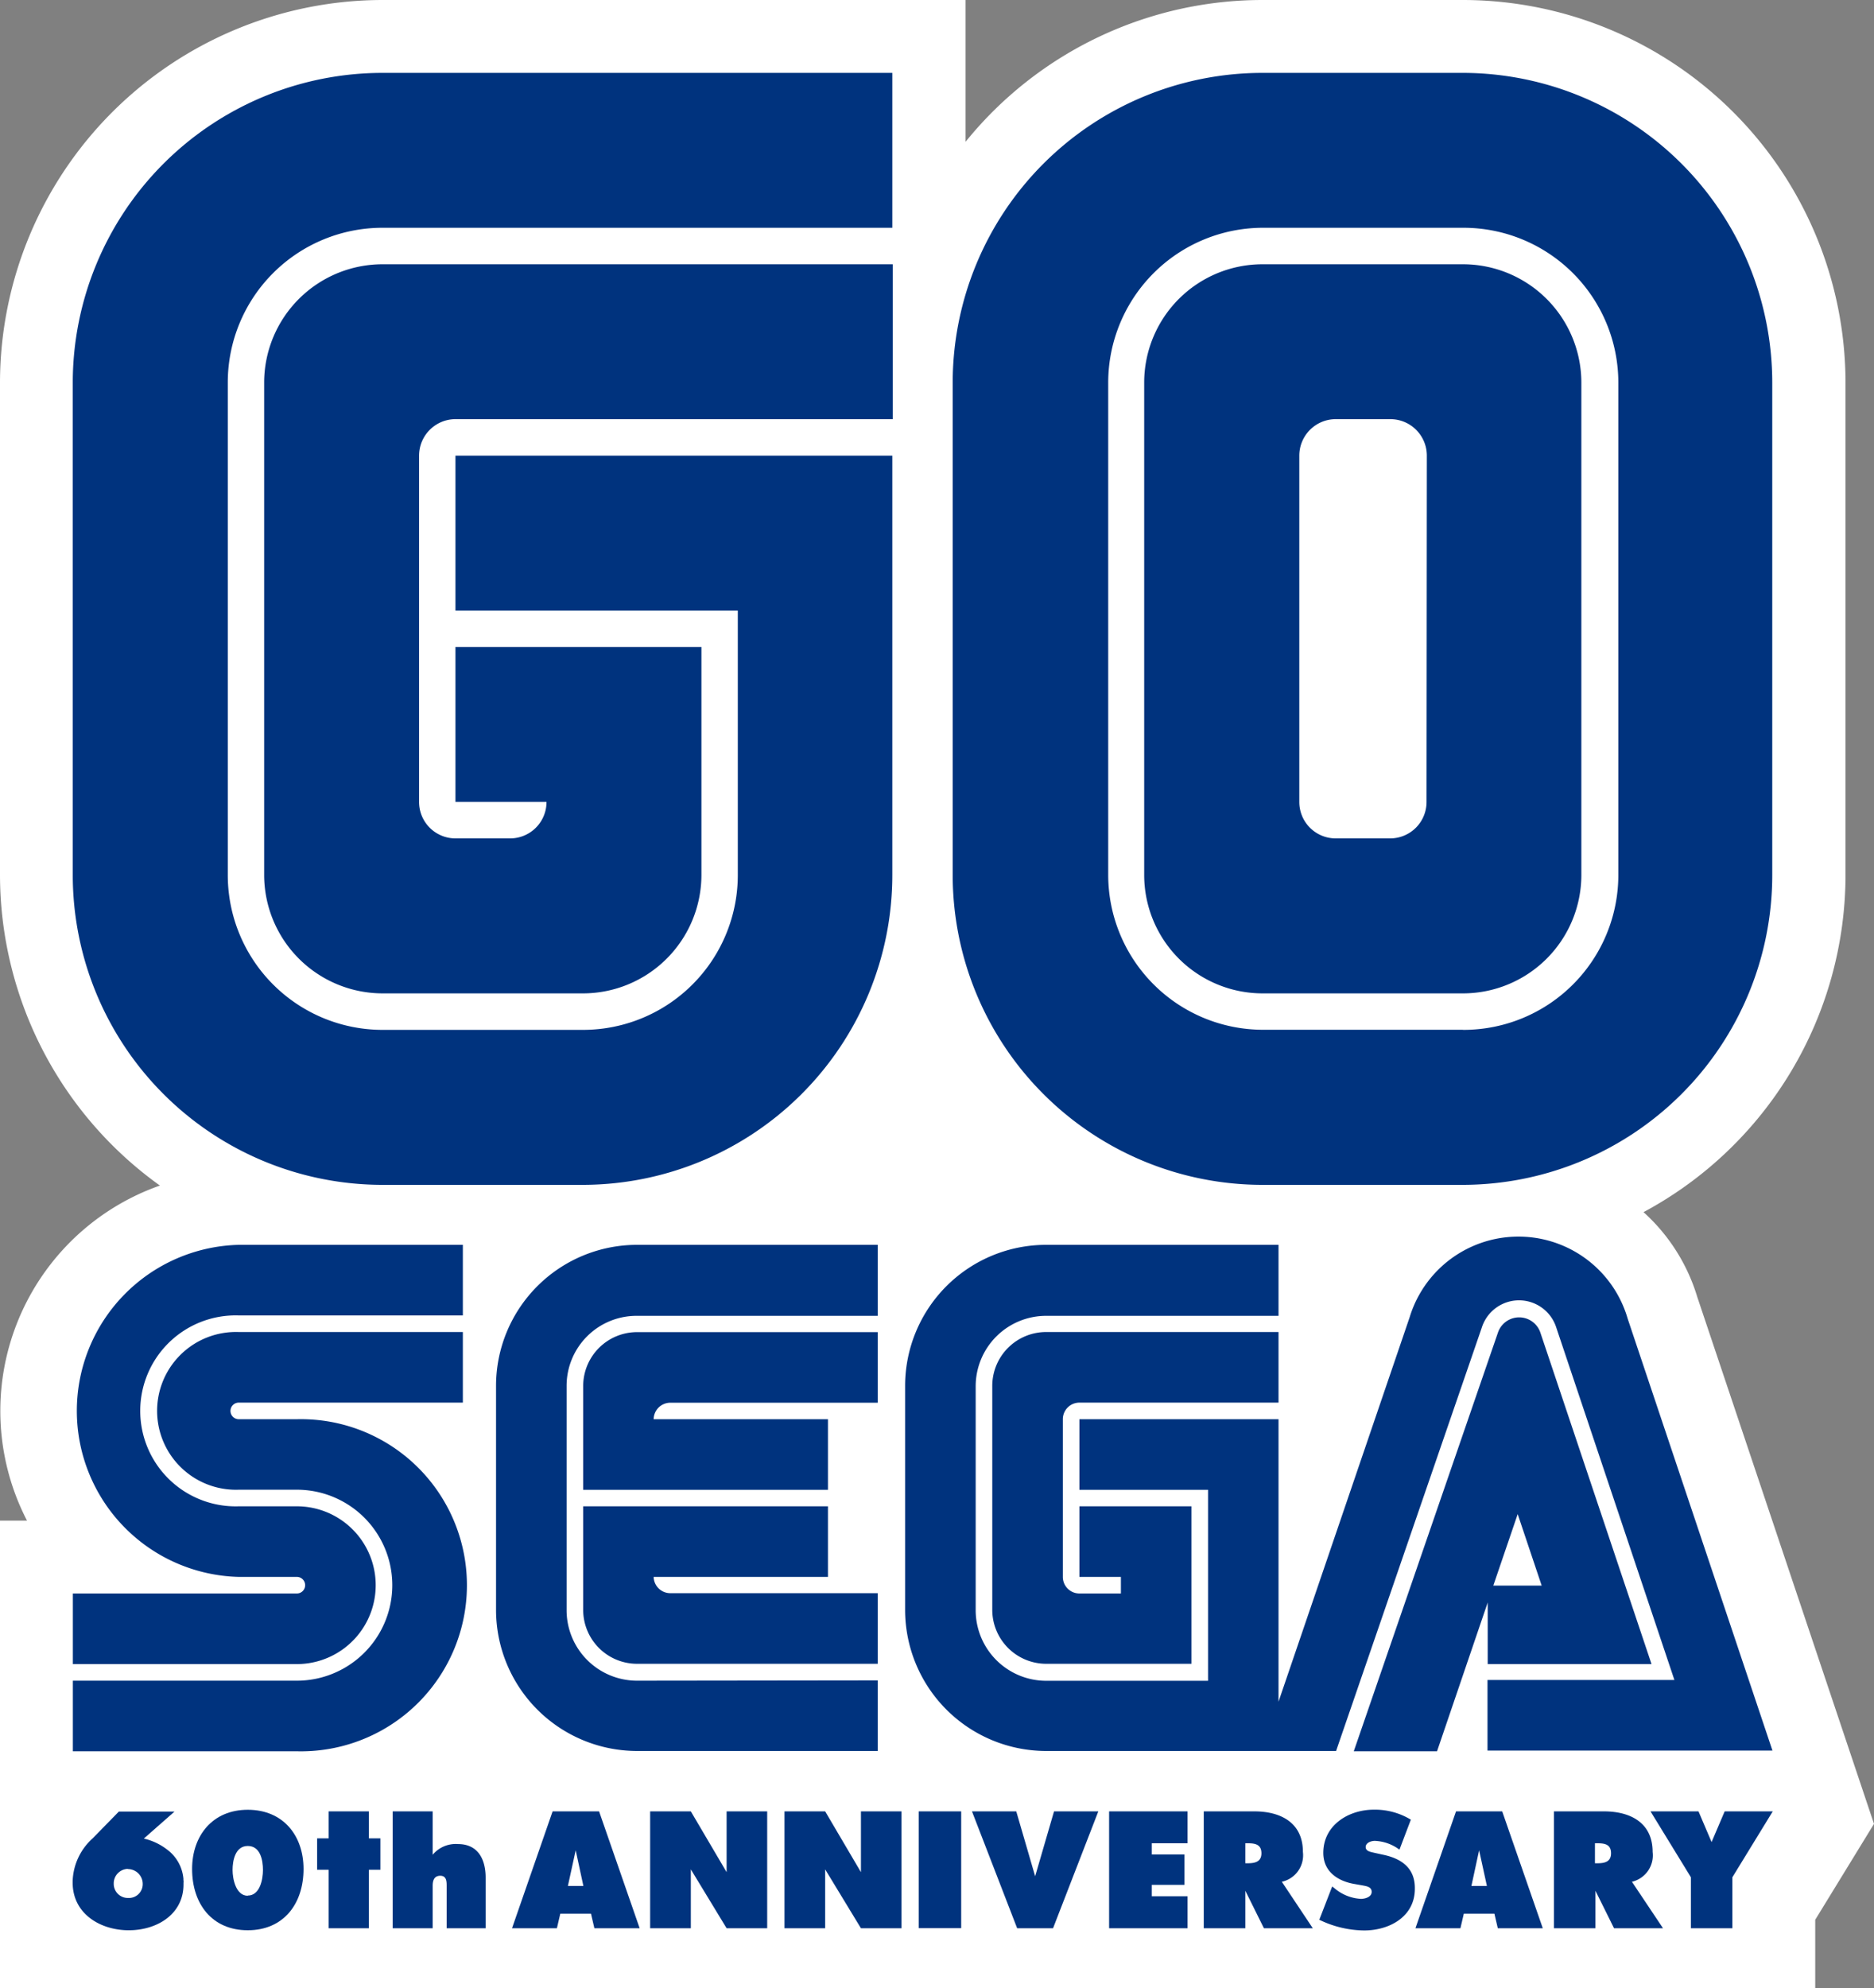 <svg xmlns="http://www.w3.org/2000/svg" viewBox="0 0 187.5 198.86"><rect x="0" y="0" width="187.5" height="198.86" fill="#808080" stroke="none"/><defs><style>.cls-1{fill:#fff;}.cls-2{fill:#00337E;}</style></defs><title>gosega_logo</title><g id="レイヤー_2" data-name="レイヤー 2"><g id="Logo_Regular" data-name="Logo Regular"><path class="cls-1" d="M169.82,129.72a18.66,18.66,0,0,0-5.38-8.49A38.3,38.3,0,0,0,184.65,87.5V38.28A38.32,38.32,0,0,0,146.38,0H126.32A38.22,38.22,0,0,0,96.61,14.18V0H38.28A38.32,38.32,0,0,0,0,38.28V87.5a38.25,38.25,0,0,0,16,31.07,23.89,23.89,0,0,0-13.3,33.51H0v46.78H181.62V192l5.88-9.59Z"/><path class="cls-2" d="M38.28,22.78h51V7.29h-51a31,31,0,0,0-31,31V87.5a31,31,0,0,0,31,31h20a31,31,0,0,0,31-31V45.57H45.57V61.06H73.82V87.5A15.49,15.49,0,0,1,58.34,103H38.28A15.49,15.49,0,0,1,22.79,87.5V38.24A15.48,15.48,0,0,1,38.28,22.78Z"/><path class="cls-2" d="M45.57,41.92H89.32V26.43h-51A11.85,11.85,0,0,0,26.43,38.26V87.5A11.86,11.86,0,0,0,38.28,99.35h20A11.86,11.86,0,0,0,70.18,87.5V64.71H45.57V80.2h9.11A3.64,3.64,0,0,1,51,83.85H45.57a3.64,3.64,0,0,1-3.64-3.64V45.57A3.65,3.65,0,0,1,45.57,41.92Z"/><path class="cls-2" d="M146.38,7.29H126.32a31,31,0,0,0-31,31V87.5a31,31,0,0,0,31,31h20a31,31,0,0,0,31-31V38.28A31,31,0,0,0,146.38,7.29Zm0,95.7h-20a15.5,15.5,0,0,1-15.5-15.49V38.24a15.5,15.5,0,0,1,15.49-15.46h20.05a15.5,15.5,0,0,1,15.5,15.46V87.5A15.5,15.5,0,0,1,146.37,103Z"/><path class="cls-2" d="M146.37,26.43H126.32a11.84,11.84,0,0,0-11.84,11.83V87.5a11.85,11.85,0,0,0,11.85,11.85h20A11.85,11.85,0,0,0,158.22,87.5V38.26A11.85,11.85,0,0,0,146.37,26.43Zm-3.64,53.78a3.64,3.64,0,0,1-3.65,3.64h-5.46A3.64,3.64,0,0,1,130,80.21V45.57a3.65,3.65,0,0,1,3.65-3.65h5.46a3.65,3.65,0,0,1,3.65,3.65Z"/><path class="cls-2" d="M29.7,159.37H7.29v7.06H29.7a7.89,7.89,0,1,0,0-15.78H23.89a9.55,9.55,0,1,1,0-19.09H46.31V124.5H23.89a16.61,16.61,0,0,0,0,33.21H29.7a.83.83,0,0,1,0,1.66Z"/><path class="cls-2" d="M23.89,140.28H46.31v-7.06H23.89a7.89,7.89,0,1,0,0,15.77H29.7a9.55,9.55,0,1,1,0,19.1H7.29v7.06H29.7a16.61,16.61,0,1,0,0-33.21H23.89a.83.83,0,1,1,0-1.66Z"/><path class="cls-2" d="M104.68,133.22a5.39,5.39,0,0,0-5.4,5.39V161a5.4,5.4,0,0,0,5.4,5.4h14.53V150.65H108v7.06h4.15v1.66H108a1.66,1.66,0,0,1-1.66-1.66V141.94a1.66,1.66,0,0,1,1.66-1.66h19.92v-7.06Z"/><path class="cls-2" d="M148.85,166.43h16.39l-11.11-33.12a2.24,2.24,0,0,0-4.25-.05l-14.43,41.89h8.33l5.07-14.88Zm3-15,2.4,7.15h-4.84Z"/><path class="cls-2" d="M162.86,131.9a11.38,11.38,0,0,0-21.82-.16l-13.12,38.45V141.94H108V149h12.87v19.1H104.68A7.06,7.06,0,0,1,97.62,161V138.6a7.05,7.05,0,0,1,7.06-7h23.24V124.5H104.67a14.11,14.11,0,0,0-14.11,14.11V161a14.12,14.12,0,0,0,14.12,14.12h29l14.59-42.38a3.91,3.91,0,0,1,7.43,0l11.83,35.28h-18.7v7.06h28.51Z"/><path class="cls-2" d="M63.74,168.09A7.05,7.05,0,0,1,56.69,161V138.6a7,7,0,0,1,7.05-7H87.82V124.5H63.74a14.11,14.11,0,0,0-14.11,14.11V161a14.12,14.12,0,0,0,14.11,14.12H87.82v-7.06Z"/><path class="cls-2" d="M65.4,157.71H82.84v-7.06H58.35V161a5.39,5.39,0,0,0,5.39,5.4H87.82v-7.06H67.06A1.67,1.67,0,0,1,65.4,157.71Z"/><path class="cls-2" d="M82.84,141.94H65.4a1.67,1.67,0,0,1,1.67-1.65H87.82v-7.06H63.74a5.39,5.39,0,0,0-5.39,5.39V149H82.84Z"/><path class="cls-2" d="M18.35,188a.49.49,0,0,0,0-.12,4.07,4.07,0,0,0-1.63-2.9,6,6,0,0,0-2.33-1.1l3.07-2.7H11.89l-2.62,2.68a6,6,0,0,0-2,4.25v.18h0c0,3,2.58,4.68,5.43,4.76h.34c2.79-.06,5.32-1.67,5.32-4.58h0v-.17C18.38,188.18,18.36,188.08,18.35,188Zm-5.56-1.07a1.49,1.49,0,0,1,1.49,1.52,1.38,1.38,0,0,1-1.45,1.37,1.41,1.41,0,0,1-1.45-1.44A1.45,1.45,0,0,1,12.79,186.91Z"/><path class="cls-2" d="M24.79,181c-3.53,0-5.57,2.6-5.57,5.92,0,3.5,2,6.13,5.57,6.13s5.58-2.63,5.58-6.13C30.37,183.58,28.33,181,24.79,181Zm0,8.6c-1.19,0-1.52-1.68-1.52-2.58s.25-2.4,1.52-2.4,1.52,1.44,1.52,2.4S26,189.58,24.79,189.58Z"/><polygon class="cls-2" points="36.91 181.16 32.88 181.16 32.88 183.86 31.73 183.86 31.73 187 32.88 187 32.88 192.85 36.91 192.85 36.91 187 38.06 187 38.06 183.86 36.91 183.86 36.91 181.16"/><rect class="cls-2" x="91.92" y="181.16" width="4.25" height="11.68"/><polygon class="cls-2" points="110.97 192.85 118.82 192.85 118.82 189.65 115.24 189.65 115.24 188.51 118.51 188.51 118.51 185.47 115.24 185.47 115.24 184.35 118.82 184.35 118.82 181.16 110.97 181.16 110.97 192.85"/><path class="cls-2" d="M130.36,185.22c0-2.94-2.23-4.06-4.86-4.06h-5.06v11.69h4.16V189.1l1.86,3.75h4.89l-3.1-4.65A2.71,2.71,0,0,0,130.36,185.22Zm-5.76-.87h.25c.72,0,1.36.11,1.36,1s-.7,1-1.4,1h-.21Z"/><path class="cls-2" d="M138.49,185.52l-1-.22c-.32-.08-.85-.14-.85-.57s.54-.62.91-.62a4.39,4.39,0,0,1,2.47.88l1.14-3a6.91,6.91,0,0,0-3.7-1c-2.54,0-5.06,1.55-5.06,4.32,0,1.83,1.39,2.8,3.05,3.1l.85.15c.39.08.94.13.94.65s-.66.7-1.08.7a4.44,4.44,0,0,1-2.65-1.07l-.22-.17L132,192a10.47,10.47,0,0,0,4.49,1.07c2.53,0,5.07-1.38,5.07-4.17C141.59,186.88,140.29,185.92,138.49,185.52Z"/><path class="cls-2" d="M45.82,184.43a3,3,0,0,0-2.53,1.07v-4.34h-4v11.69h4V188.6c0-.51.14-1,.76-1s.64.55.64,1v4.25h3.9v-5.06C48.59,186,47.86,184.43,45.82,184.43Z"/><polygon class="cls-2" points="72.7 181.16 72.7 184.66 72.7 187.24 69.12 181.16 65.05 181.16 65.05 192.85 69.11 192.85 69.12 192.85 69.12 186.96 72.7 192.85 76.58 192.85 76.76 192.85 76.76 181.16 76.58 181.16 72.7 181.16"/><path class="cls-2" d="M55.29,181.16l-4.06,11.69h4.49l.34-1.46h3.07l.34,1.46H64l-4.06-11.69Zm1.53,7.46.78-3.57.77,3.57Z"/><polygon class="cls-2" points="86.14 181.16 86.14 184.66 86.14 187.24 82.56 181.16 78.49 181.16 78.49 192.85 82.55 192.85 82.56 192.85 82.56 186.96 86.14 192.85 90.02 192.85 90.2 192.85 90.2 181.16 90.02 181.16 86.14 181.16"/><path class="cls-2" d="M145.68,181.16l-4.06,11.69h4.5l.34-1.46h3.06l.34,1.46h4.5l-4.06-11.69Zm1.54,7.46.77-3.57.78,3.57Z"/><polygon class="cls-2" points="103.57 187.65 101.68 181.16 97.25 181.16 101.77 192.85 105.36 192.85 109.89 181.16 105.46 181.16 103.57 187.65"/><path class="cls-2" d="M165.35,185.22c0-2.94-2.24-4.06-4.87-4.06h-5v11.69h4.15V189.1l1.86,3.75h4.9l-3.11-4.65A2.71,2.71,0,0,0,165.35,185.22Zm-5.77-.87h.25c.73,0,1.36.11,1.36,1s-.69,1-1.39,1h-.22Z"/><polygon class="cls-2" points="177.37 181.16 172.56 181.16 171.25 184.23 169.94 181.16 165.14 181.16 169.18 187.75 169.18 192.85 173.33 192.85 173.33 187.75 177.37 181.16"/></g></g></svg>